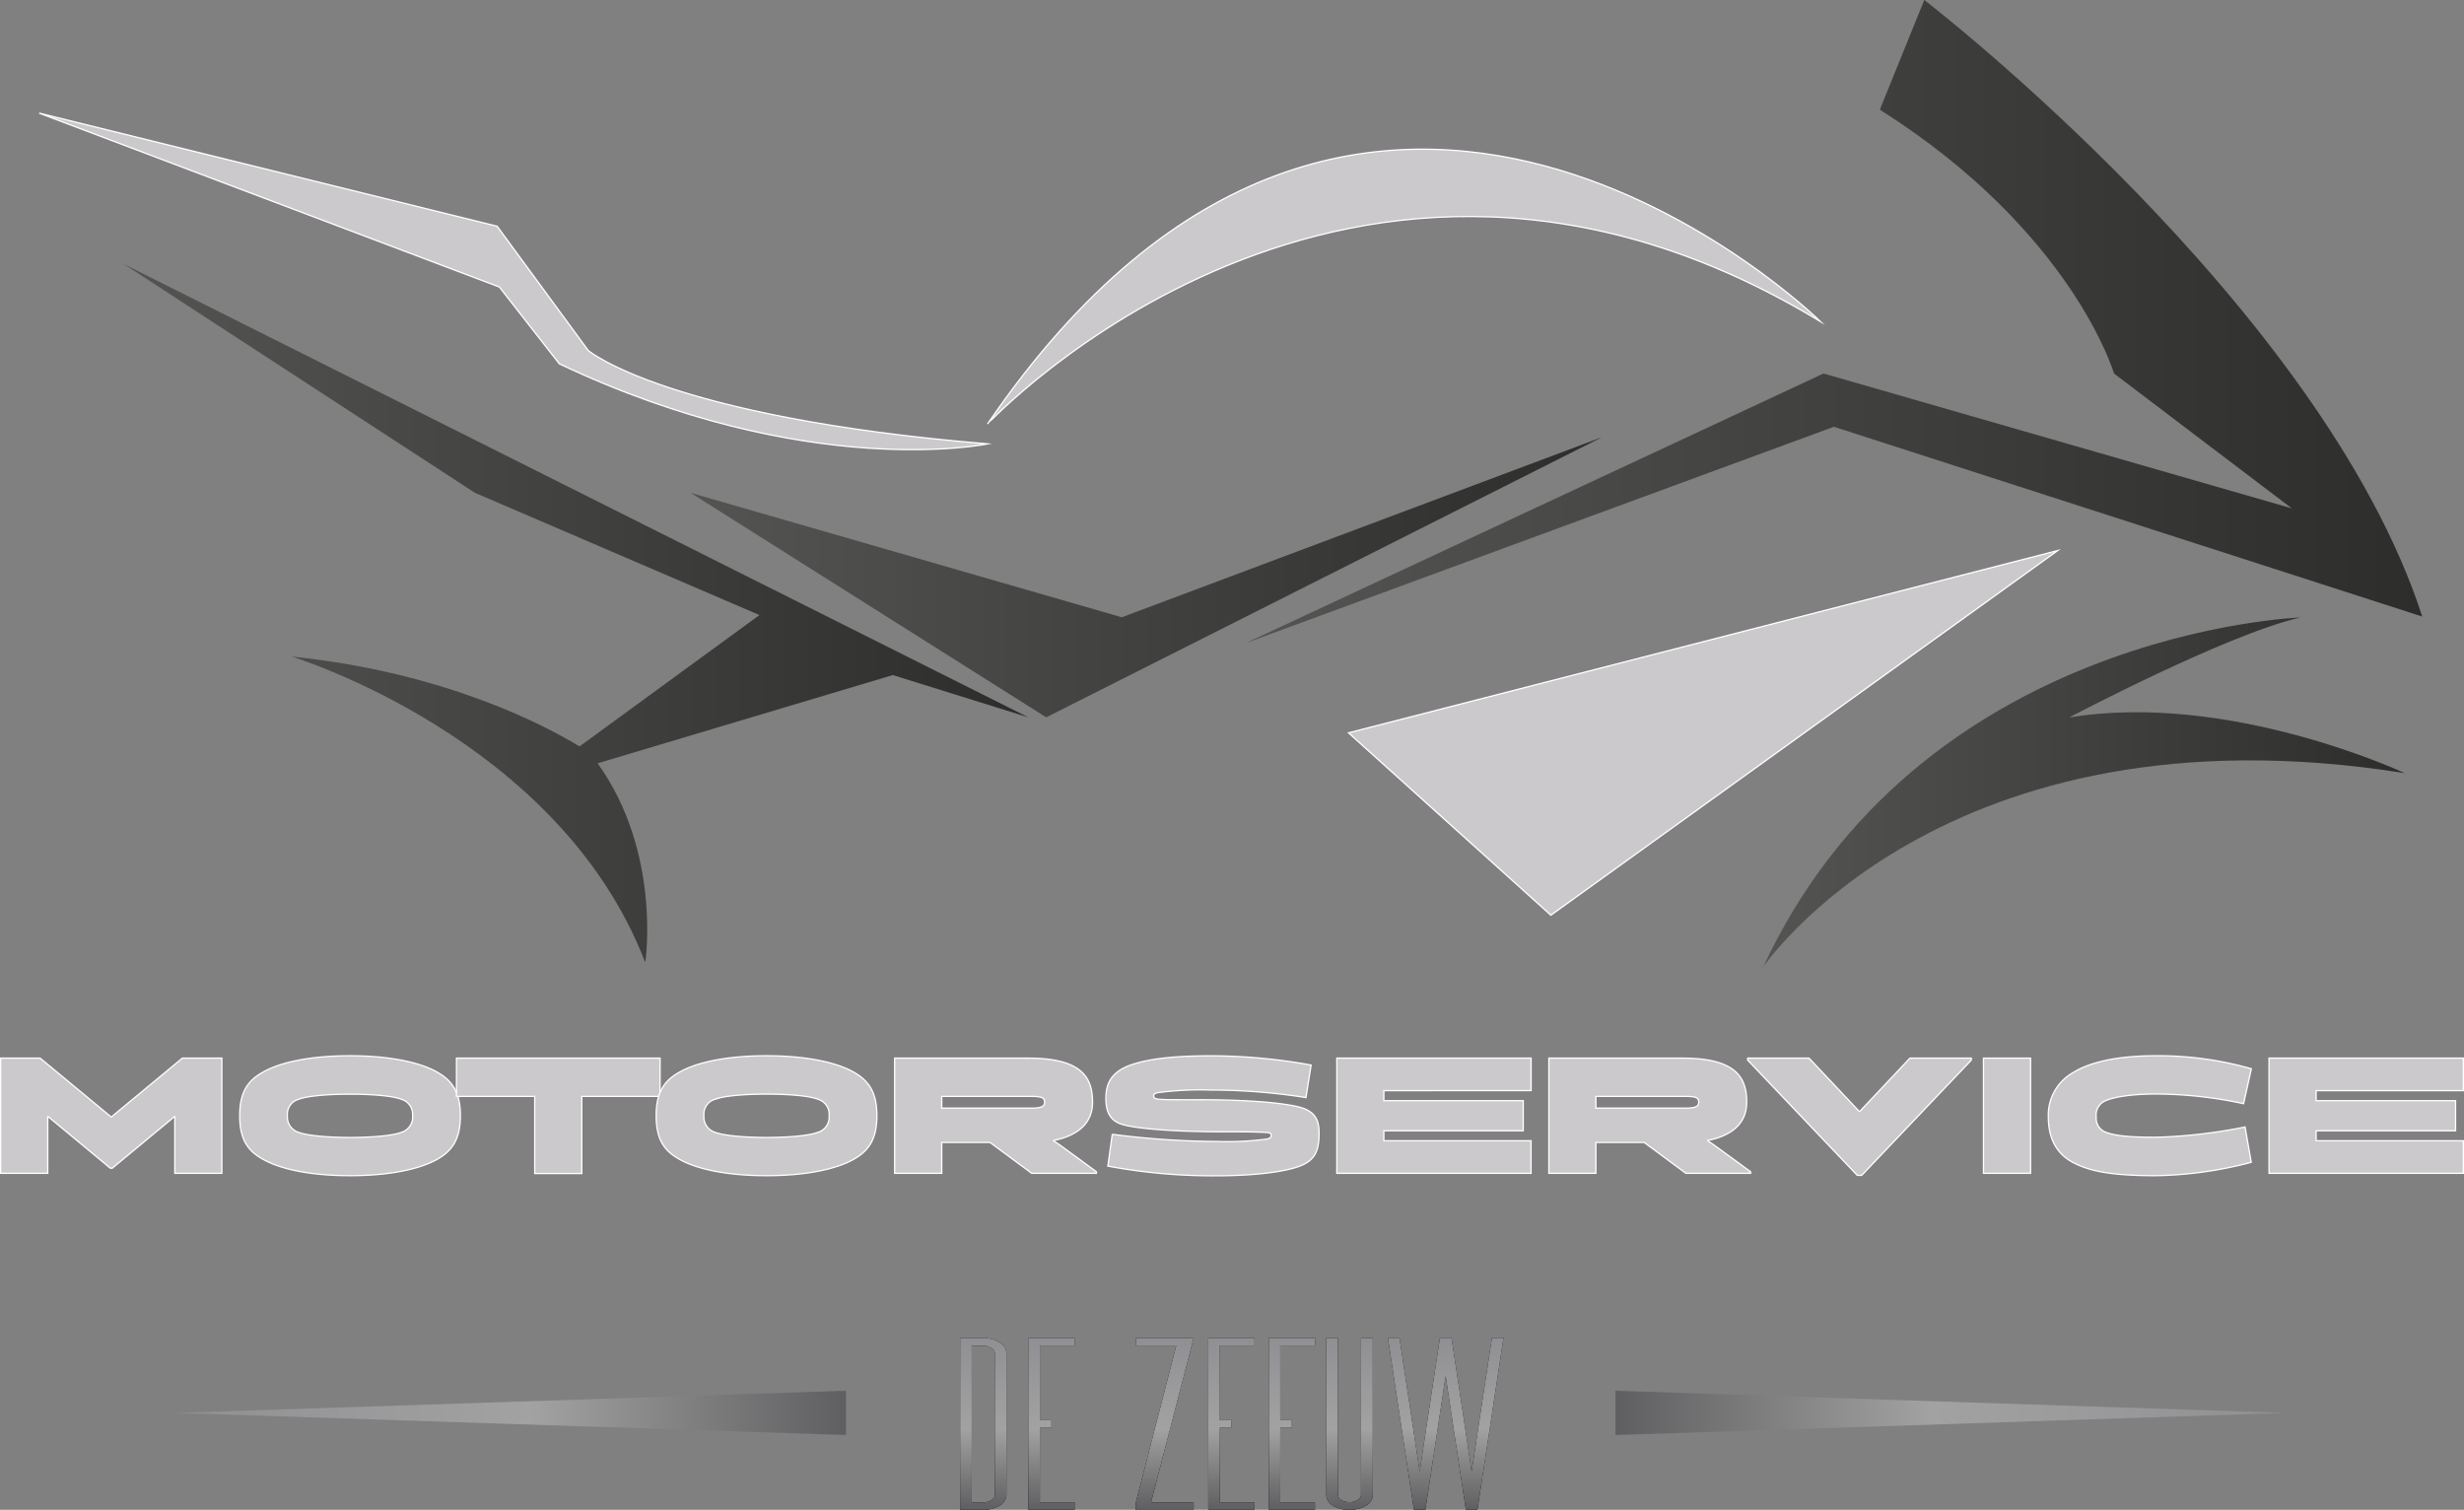 <svg xmlns="http://www.w3.org/2000/svg" xmlns:xlink="http://www.w3.org/1999/xlink" viewBox="0 0 479.23 293.64"><rect x="0" y="0" width="479.23" height="293.64" fill="#808080" stroke="none"/><defs><style>.cls-1{fill:url(#Naamloos_verloop_3);}.cls-2{fill:url(#Gietijzer);}.cls-3{fill:url(#Naamloos_verloop_4);}.cls-4{fill:#ccc9cc;stroke:#fff;stroke-miterlimit:10;stroke-width:0.25px;}.cls-5{fill:url(#Naamloos_verloop_254);}.cls-6{fill:url(#Naamloos_verloop_254-2);}.cls-7{fill:url(#Naamloos_verloop_254-3);}.cls-8{fill:url(#Naamloos_verloop_254-4);}</style><linearGradient id="Naamloos_verloop_3" x1="239.58" y1="260.22" x2="239.58" y2="293.64" gradientUnits="userSpaceOnUse"><stop offset="0.01" stop-color="#909094"/><stop offset="0.53" stop-color="#a3a2a2"/><stop offset="1" stop-color="#5f5e60"/></linearGradient><linearGradient id="Gietijzer" x1="34.16" y1="274.79" x2="164.54" y2="274.79" xlink:href="#Naamloos_verloop_3"/><linearGradient id="Naamloos_verloop_4" x1="314.2" y1="274.79" x2="444.57" y2="274.79" gradientUnits="userSpaceOnUse"><stop offset="0" stop-color="#5f5e60"/><stop offset="0.47" stop-color="#a3a2a2"/><stop offset="0.99" stop-color="#909094"/></linearGradient><linearGradient id="Naamloos_verloop_254" x1="242.25" y1="62.55" x2="471.11" y2="62.55" gradientUnits="userSpaceOnUse"><stop offset="0" stop-color="#545453"/><stop offset="1" stop-color="#2d2d2b"/></linearGradient><linearGradient id="Naamloos_verloop_254-2" x1="24.05" y1="119.19" x2="200.02" y2="119.19" xlink:href="#Naamloos_verloop_254"/><linearGradient id="Naamloos_verloop_254-3" x1="342.7" y1="154.21" x2="467.65" y2="154.21" xlink:href="#Naamloos_verloop_254"/><linearGradient id="Naamloos_verloop_254-4" x1="134.3" y1="112.27" x2="311.57" y2="112.27" xlink:href="#Naamloos_verloop_254"/></defs><g id="Laag_2" data-name="Laag 2"><g id="Laag_1-2" data-name="Laag 1"><path d="M186.74,293.64V260.22h4.5a5.73,5.73,0,0,1,3.16.86,2.47,2.47,0,0,1,1.34,2.05v27.6a2.48,2.48,0,0,1-1.34,2.09,5.88,5.88,0,0,1-3.16.82Zm4.5-1.45a2.78,2.78,0,0,0,1.54-.41,1.2,1.2,0,0,0,.71-1v-27.6a1.17,1.17,0,0,0-.71-1,2.51,2.51,0,0,0-1.54-.46H189v30.52Z"/><path d="M200,293.64V260.22h9v1.45h-6.75V276.2h2.25v1.46h-2.25v14.53H209v1.45Z"/><path d="M228.78,261.67h-7.87v-1.45h11.25l-8.3,32h8.3v1.45H220.91v-1.45Z"/><path d="M235,293.64V260.22h9v1.45h-6.75V276.2h2.25v1.46h-2.25v14.53H244v1.45Z"/><path d="M246.78,293.64V260.22h9v1.45H249V276.2h2.25v1.46H249v14.53h6.75v1.45Z"/><path d="M262.46,293.64a6,6,0,0,1-3.23-.82,2.5,2.5,0,0,1-1.27-2.09V260.22h2.25v30.51a1.22,1.22,0,0,0,.64,1,2.94,2.94,0,0,0,1.61.41,2.82,2.82,0,0,0,1.55-.41,1.19,1.19,0,0,0,.7-1V260.22H267v30.51a2.46,2.46,0,0,1-1.33,2.09A5.92,5.92,0,0,1,262.46,293.64Z"/><path d="M286.23,286.19l3.94-26h2.25l-5.07,33.42H285.1l-3.93-26-3.94,26H275l-5.06-33.42h2.25l3.93,26,3.94-26h2.25Z"/><path class="cls-1" d="M186.74,293.64V260.22h4.5a5.73,5.73,0,0,1,3.16.86,2.47,2.47,0,0,1,1.34,2.05v27.6a2.48,2.48,0,0,1-1.34,2.09,5.88,5.88,0,0,1-3.16.82Zm4.5-1.45a2.78,2.78,0,0,0,1.54-.41,1.2,1.2,0,0,0,.71-1v-27.6a1.17,1.17,0,0,0-.71-1,2.51,2.51,0,0,0-1.54-.46H189v30.52Z"/><path class="cls-1" d="M200,293.64V260.22h9v1.45h-6.75V276.2h2.25v1.46h-2.25v14.53H209v1.45Z"/><path class="cls-1" d="M228.78,261.67h-7.87v-1.45h11.25l-8.3,32h8.3v1.45H220.91v-1.45Z"/><path class="cls-1" d="M235,293.64V260.22h9v1.45h-6.75V276.2h2.25v1.46h-2.25v14.53H244v1.45Z"/><path class="cls-1" d="M246.78,293.64V260.22h9v1.45H249V276.2h2.25v1.46H249v14.53h6.75v1.45Z"/><path class="cls-1" d="M262.46,293.64a6,6,0,0,1-3.23-.82,2.5,2.5,0,0,1-1.27-2.09V260.22h2.25v30.51a1.22,1.22,0,0,0,.64,1,2.94,2.94,0,0,0,1.61.41,2.82,2.82,0,0,0,1.55-.41,1.19,1.19,0,0,0,.7-1V260.22H267v30.51a2.46,2.46,0,0,1-1.33,2.09A5.92,5.92,0,0,1,262.46,293.64Z"/><path class="cls-1" d="M286.23,286.19l3.94-26h2.25l-5.07,33.42H285.1l-3.93-26-3.94,26H275l-5.06-33.42h2.25l3.93,26,3.94-26h2.25Z"/><polygon class="cls-2" points="164.54 279.09 34.16 274.79 164.54 270.48 164.54 279.09"/><polygon class="cls-3" points="314.2 270.48 444.57 274.79 314.2 279.09 314.2 270.48"/><path class="cls-4" d="M34,217.19h-.1l-12.06,10h-.39l-12.06-10h-.1v11H.12v-22.4H7.8l13.8,11.43h.07l13.8-11.43h7.68v22.4H34Z"/><path class="cls-4" d="M51.19,208.49c3.26-1.85,9-3.16,16.87-3.16s13.63,1.31,16.93,3.16c3,1.68,4.55,4,4.55,8.5S88,223.81,85,225.49c-3.3,1.84-9,3.16-16.93,3.16s-13.61-1.32-16.87-3.16c-3.1-1.68-4.58-4-4.58-8.5S48.12,210.17,51.19,208.49Zm6.88,11.73c1.72.66,5.83,1,10,1s8.26-.33,10-1A3.09,3.09,0,0,0,80.25,217a3.05,3.05,0,0,0-2.18-3.2c-1.75-.69-5.83-1-10-1s-8.27.33-10,1A3,3,0,0,0,55.9,217,3.11,3.11,0,0,0,58.07,220.22Z"/><path class="cls-4" d="M88.78,213.23v-7.44h39.6v7.44H113.16v15H104v-15Z"/><path class="cls-4" d="M132.2,208.49c3.26-1.85,9-3.16,16.87-3.16s13.63,1.31,16.93,3.16c3,1.68,4.55,4,4.55,8.5s-1.55,6.82-4.55,8.5c-3.3,1.84-9,3.16-16.93,3.16s-13.61-1.32-16.87-3.16c-3.1-1.68-4.58-4-4.58-8.5S129.14,210.17,132.2,208.49Zm6.88,11.73c1.72.66,5.84,1,10,1s8.26-.33,10-1a3.09,3.09,0,0,0,2.18-3.23,3.05,3.05,0,0,0-2.18-3.2c-1.75-.69-5.83-1-10-1s-8.27.33-10,1a3,3,0,0,0-2.17,3.2A3.11,3.11,0,0,0,139.08,220.22Z"/><path class="cls-4" d="M174,205.79h26c10.42,0,12.49,3.79,12.49,8.56,0,3.89-2.57,6.46-7.58,7.45v.1a18.1,18.1,0,0,1,1.68,1.12l6.66,4.87v.3H200.66l-8.11-6h-9.39v6H174Zm9.16,7.44v2.28h17.46c2,0,2.54-.37,2.54-1.16s-.46-1.12-2.54-1.12Z"/><path class="cls-4" d="M238.15,220.12c-10.51,0-17.89-.69-20.23-1.55s-2.83-2.83-2.83-5c0-3.23,1.41-5.17,4.67-6.39,3.07-1.09,7.58-1.84,15.82-1.84A109.32,109.32,0,0,1,255,207.14l-1,6.32A118.72,118.72,0,0,0,235.58,212a62.69,62.69,0,0,0-10.35.5c-.62.13-.85.29-.85.65s.23.53,1,.63c1.09.13,5.31.1,8.34.1,3.72,0,13.24.13,18.55,1.32,3.62.82,4.28,2.67,4.28,5.2,0,3-.59,4.94-3.13,6.13-3.16,1.48-10.11,2.14-16.67,2.14a110.26,110.26,0,0,1-21.28-1.88l.86-6.19A162.59,162.59,0,0,0,236.73,222a59.38,59.38,0,0,0,9.62-.46c.72-.14.89-.4.89-.73s-.2-.53-1-.56C244.11,220.12,241.74,220.12,238.15,220.12Z"/><path class="cls-4" d="M269.15,219.92v1.94h28.63v6.33H260v-22.4h37.79v6.32H269.15v1.95h27.11v5.86Z"/><path class="cls-4" d="M301.24,205.79h26c10.41,0,12.48,3.79,12.48,8.56,0,3.89-2.57,6.46-7.58,7.45v.1a18.1,18.1,0,0,1,1.68,1.12l6.66,4.87v.3H327.89l-8.11-6h-9.39v6h-9.15Zm9.15,7.44v2.28h17.46c2,0,2.54-.37,2.54-1.16s-.46-1.12-2.54-1.12Z"/><path class="cls-4" d="M361.62,216.17h.07l9.78-10.38H383.4v.39l-21.32,22.41h-.85l-21.32-22.41v-.39h11.93Z"/><path class="cls-4" d="M394.93,228.19h-9.16v-22.4h9.16Z"/><path class="cls-4" d="M437.85,226.05a76.76,76.76,0,0,1-18.64,2.6c-8.57,0-12.88-.86-16.14-2.63-3-1.62-4.68-4.52-4.68-8.77a9.46,9.46,0,0,1,4.84-8.66c2.83-1.78,7.91-3.26,16-3.26a65.93,65.93,0,0,1,18.64,2.53l-1.51,6.79a81.63,81.63,0,0,0-17.13-1.88c-4.38,0-7.94.53-9.69,1.29a3,3,0,0,0-1.84,3.19,2.88,2.88,0,0,0,2,3c1.91.7,4.94.93,9.52.93a100.16,100.16,0,0,0,17.43-2Z"/><path class="cls-4" d="M450.47,219.92v1.94H479.1v6.33H441.31v-22.4H479.1v6.32H450.47v1.95h27.12v5.86Z"/><path class="cls-5" d="M471.11,119.91C451.51,59.38,374.26,0,374.26,0l-8.65,21.33C403.08,45,411.16,72.64,411.16,72.64l34.58,26.23L354.66,72.64,242.25,125.09,356.68,83Z"/><path class="cls-4" d="M354.08,62.55s-88.77-87.34-162,19.89C192.09,82.44,262.43,6.92,354.08,62.55Z"/><path class="cls-4" d="M108.79,70.76c48.43,22.92,83.3,15.57,83.3,15.57-62.4-5.19-77.68-18.16-77.68-18.16L96.69,44l-89.07-22,89.5,33.82Z"/><path class="cls-6" d="M125.51,187.07s3.2-21.23-9.28-38.62l57.42-17.16L200,139.51l-176-88.2L92.36,95.84l55.35,23.78-35,25.55c-6-3.68-25.71-14.39-56-17.48,0,0,51.88,15.71,68.74,59.38"/><path class="cls-7" d="M342.7,188.36s35-52.31,125-38c0,0-34.16-16-65.29-10.81,0,0,30.77-16.23,45-19.46,0,0-74.37,2.59-104.63,68.31"/><polygon class="cls-8" points="218.18 120.05 134.3 95.84 203.48 139.51 311.57 85.03 218.18 120.05"/><polygon class="cls-4" points="262.28 142.53 301.63 177.99 400.2 107.08 262.28 142.53"/></g></g></svg>
